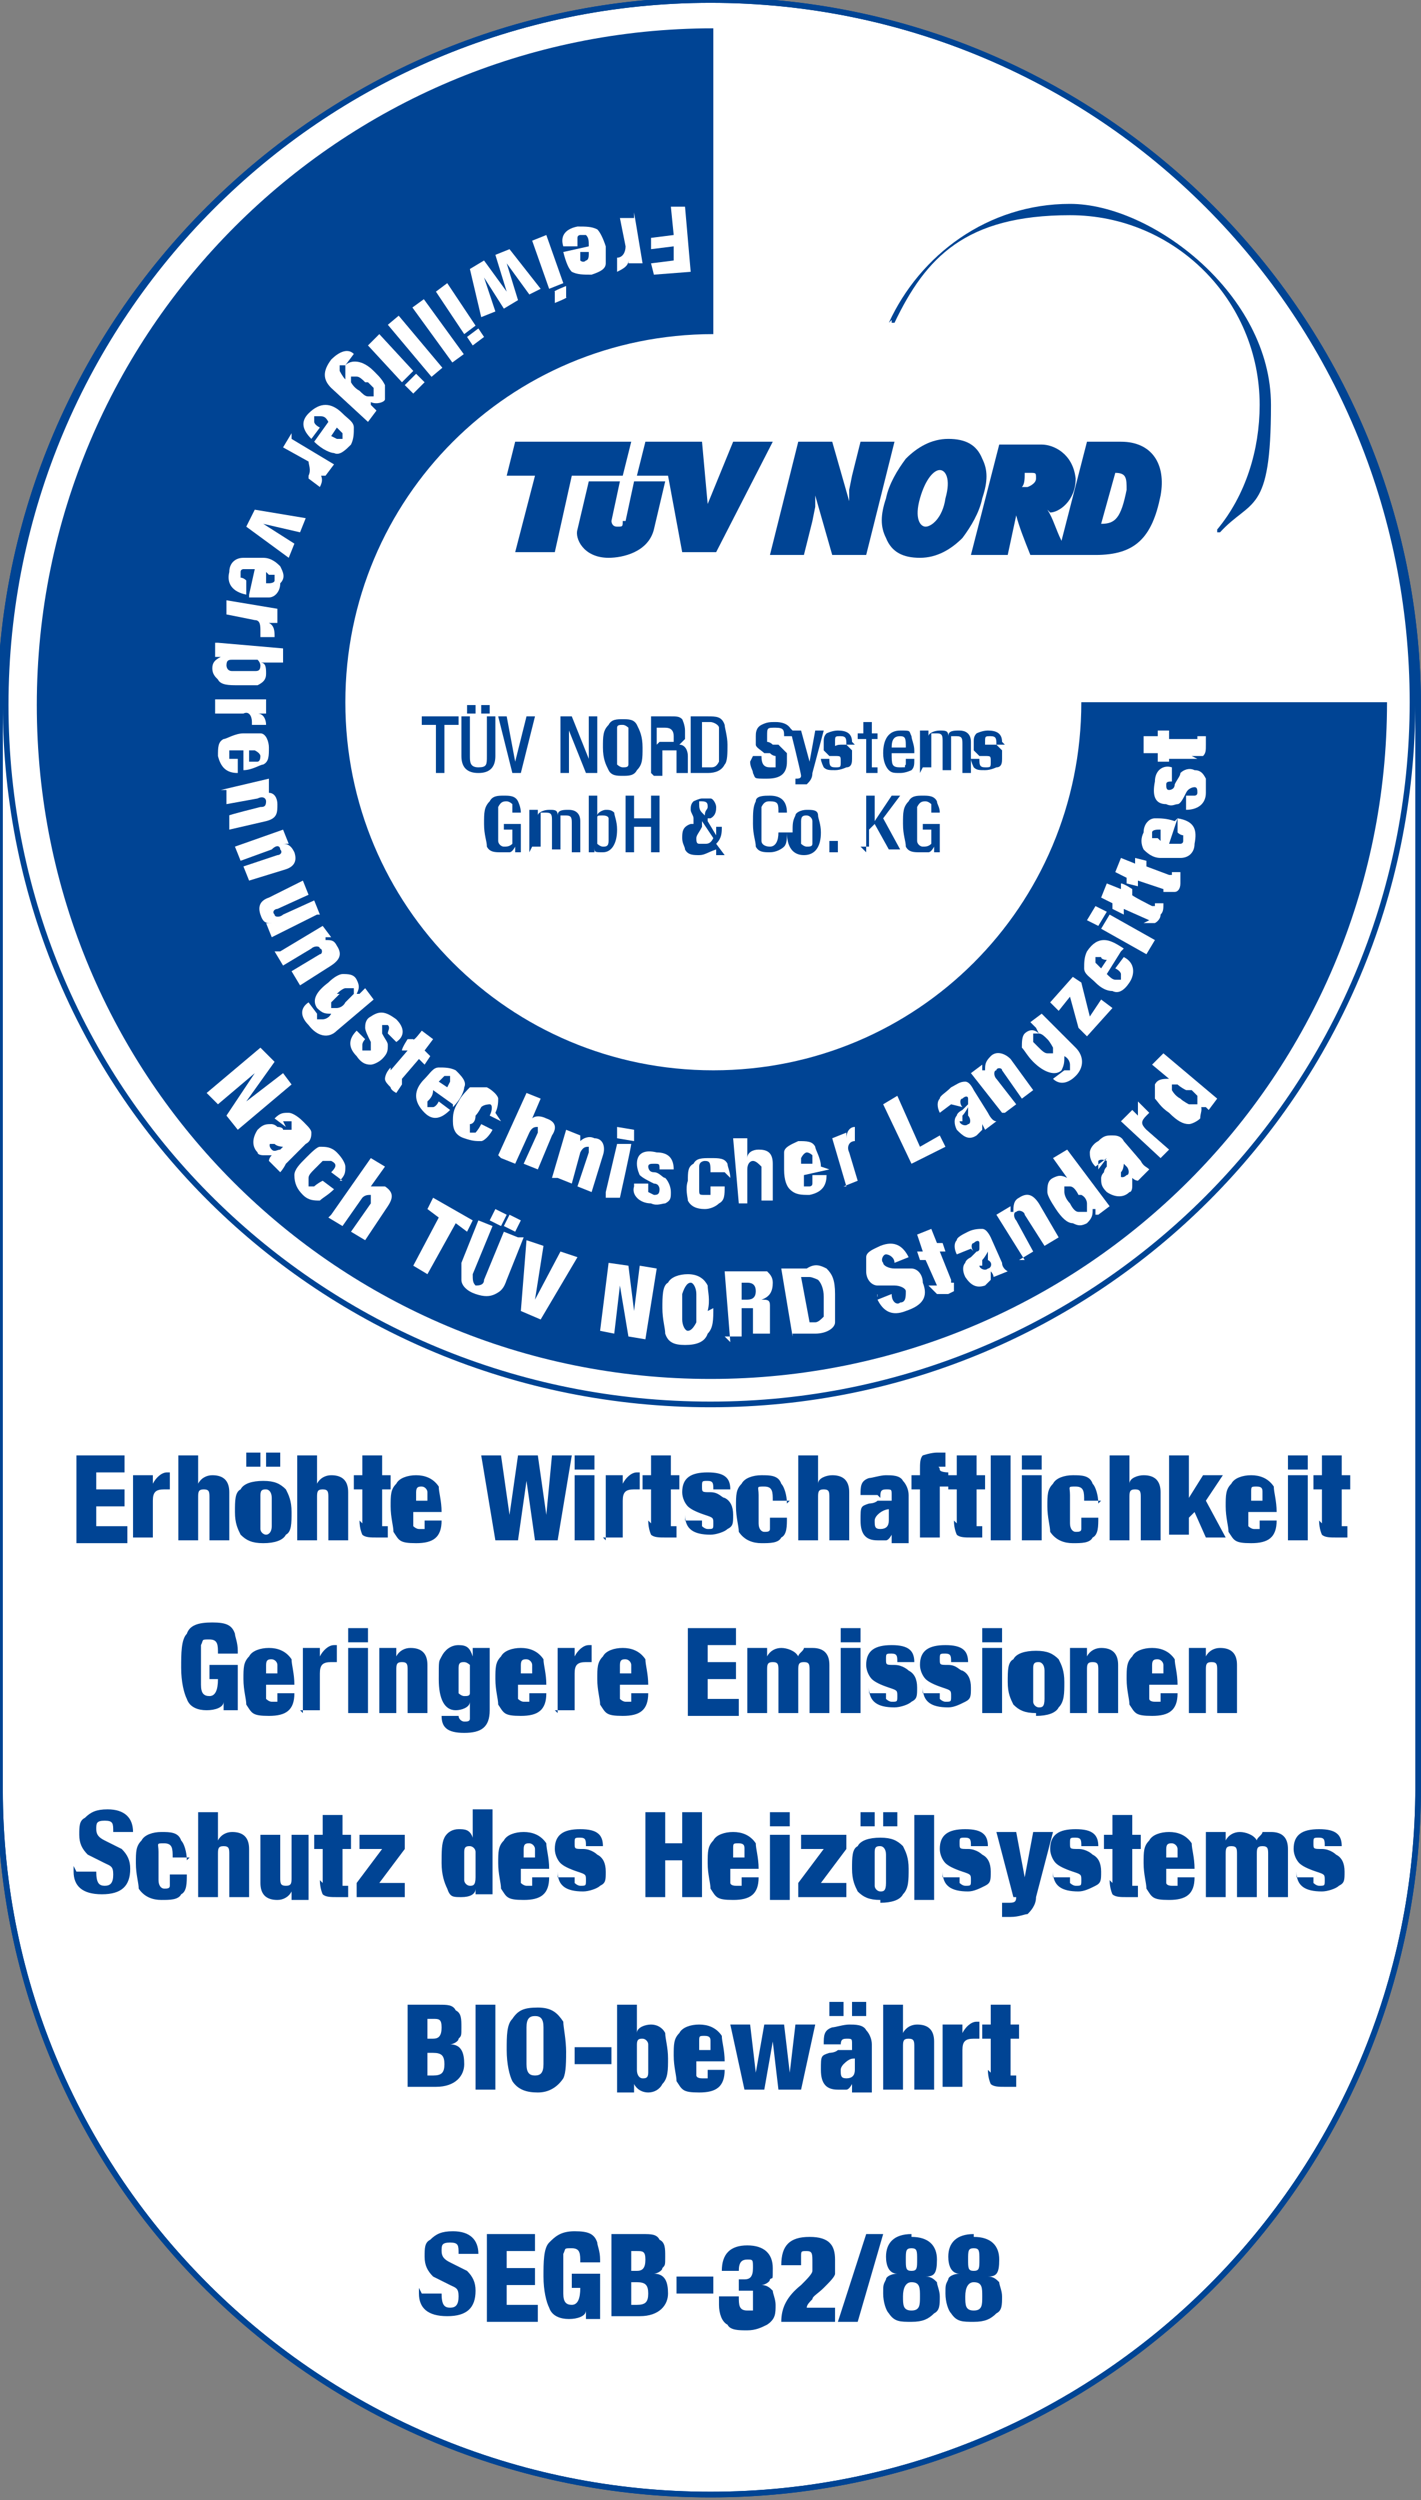 <?xml version="1.0" encoding="UTF-8"?>
<svg id="Ebene_1" data-name="Ebene 1" xmlns="http://www.w3.org/2000/svg" version="1.1" viewBox="0 0 50.2 88.3">
  <rect x="0" y="0" width="50.2" height="88.3" fill="#808080" stroke="none"/>
  <defs>
    <style>
      .cls-1 {
        fill: none;
        stroke: #004494;
        stroke-miterlimit: 3.9;
        stroke-width: .2px;
      }

      .cls-2, .cls-3, .cls-4 {
        stroke-width: 0px;
      }

      .cls-2, .cls-4 {
        fill: #004494;
      }

      .cls-3 {
        fill: #fff;
      }

      .cls-4 {
        fill-rule: evenodd;
      }
    </style>
  </defs>
  <path class="cls-3" d="M25.1,0c13.8,0,25,11.2,25,25v38.1c0,13.8-11.2,25-25,25S0,77,0,63.2V25.1C0,11.3,11.3,0,25.1,0"/>
  <path class="cls-1" d="M25.1,0c13.8,0,25,11.2,25,25v38.1c0,13.8-11.2,25-25,25S0,77,0,63.2V25.1C0,11.3,11.3,0,25.1,0Z"/>
  <g>
    <path class="cls-4" d="M31.3,17.6c.1-.5.4-1,.7-1.4.4-.4.9-.7,1.5-.7s1,.2,1.2.7c.2.4.2.8,0,1.4-.1.5-.4,1-.7,1.4-.4.4-.9.7-1.5.7s-1-.2-1.2-.7c-.2-.4-.2-.8,0-1.4M32.5,17.6c-.2.7,0,1,.2,1s.6-.3.7-1c.2-.7,0-1-.2-1s-.5.3-.7,1"/>
    <path class="cls-2" d="M29.4,15.6l.6,2.1c0,0,0-.2,0-.4,0,0,.1-.5.1-.5l.3-1.2h1.2l-1,4h-1.2l-.6-2.1c0,0,0,.2,0,.4,0,0-.1.5-.1.5l-.3,1.2h-1.2l1-4h1.2Z"/>
    <path class="cls-2" d="M22.1,18.4l.3-1.4h1.1l-.4,1.7c-.2.8-1.1,1-1.6,1-.9,0-1.2-.7-1.1-1l.4-1.7h1.1s-.3,1.4-.3,1.4c0,0,0,.2.2.2s.2,0,.2-.2"/>
    <polygon class="cls-2" points="18.2 15.6 22.3 15.6 22 16.8 20.2 16.8 19.6 19.5 18.2 19.5 18.9 16.8 17.9 16.8 18.2 15.6"/>
    <polygon class="cls-2" points="22.8 15.6 24.8 15.6 25 17.8 25.9 15.6 27.3 15.6 25.3 19.5 24.1 19.5 23.6 16.8 22.5 16.8 22.8 15.6"/>
    <path class="cls-2" d="M39.4,16.7l-.5,1.8c.5,0,.7-.2.9-1.2,0-.4,0-.6-.4-.6M37,18c.2.3.3.7.5,1.1l.9-3.5h1.2c1.1,0,1.6.8,1.4,1.9-.3,1.5-.9,2.1-2.3,2.1h-2.3c-.2-.5-.4-1-.5-1.4l-.3,1.4h-1.3l1-3.9h1.5c.4,0,1.1.3,1.2,1.2,0,.8-.6,1.2-.9,1.2M36.2,16.7c0,.2,0,.4-.1.5h.2c0,0,.3-.1.3-.3s0-.2-.2-.2h-.2Z"/>
    <path class="cls-2" d="M31.4,11.4c1.1-2.4,3.5-4.2,6.4-4.2s7.1,3.2,7.1,7.1-.7,3.3-1.8,4.5c0,0-.1,0-.1,0,0,0,0,0,0-.1h0c1-1.2,1.5-2.8,1.5-4.4,0-3.7-3-6.7-6.7-6.7s-5.1,1.5-6.2,3.8c0,0,0,0-.1,0,0,0,0,0,0-.1"/>
    <path class="cls-2" d="M1.3,24.9C1.3,11.7,12,1,25.2,1v10.8c-7.2,0-13,5.8-13,13s5.8,13,13,13,13-5.8,13-13h10.8c0,13.2-10.7,23.9-23.9,23.9S1.3,38.1,1.3,24.9"/>
    <polygon class="cls-3" points="24.2 7.3 24.4 9.6 23.1 9.7 23 9.3 23.8 9.2 23.8 8.7 23 8.8 23 8.4 23.8 8.3 23.7 7.3 24.2 7.3"/>
    <path class="cls-3" d="M22.4,7.5l.3,1.8h-.5c0,0,0-.1,0-.1h0c0,.2-.2.3-.4.4,0,0,0,0,0,0v-.5s0,0,0,0c.2,0,.3-.2.3-.4l-.2-1h.5Z"/>
    <path class="cls-3" d="M19.9,8.9l.9-.2h0c0-.2,0-.3-.1-.4,0,0-.1,0-.2,0,0,0-.1,0-.1.1,0,0,0,.1,0,.3h-.5c-.1-.3,0-.6.5-.7.3,0,.5,0,.7.1.1.1.2.3.3.6,0,.3,0,.5,0,.6,0,.2-.2.3-.5.4-.3,0-.5,0-.7-.1-.1-.1-.2-.3-.3-.7M20.9,8.9h-.4c0,.2,0,.3,0,.3,0,0,.1.1.2,0,0,0,.1,0,.1-.2,0,0,0-.1,0-.2"/>
    <path class="cls-3" d="M19.3,8.3l.6,1.7-.5.2-.6-1.7.5-.2ZM20,10.1v.4c.1,0-.4.2-.4.2v-.4c-.1,0,.4-.2.4-.2Z"/>
    <polygon class="cls-3" points="18 8.8 19.1 10.2 18.7 10.4 17.9 9.3 17.9 9.3 18.3 10.6 17.8 10.9 17.1 9.8 17.1 9.8 17.5 11 17 11.2 16.6 9.5 17.1 9.2 17.9 10.3 17.9 10.3 17.5 9 18 8.8"/>
    <path class="cls-3" d="M15.8,10l1,1.5-.4.3-1-1.5.4-.3ZM16.9,11.6l.2.3-.4.3-.2-.3.4-.3Z"/>
    <rect class="cls-3" x="15.2" y="10.5" width=".5" height="2.4" transform="translate(-3.9 11.3) rotate(-36)"/>
    <rect class="cls-3" x="14.4" y="11" width=".5" height="2.4" transform="translate(-4.4 12.3) rotate(-40)"/>
    <path class="cls-3" d="M13.4,11.8l1.2,1.3-.4.4-1.2-1.3.4-.4ZM14.7,13.2l.3.3-.4.4-.3-.3.4-.4Z"/>
    <path class="cls-3" d="M13.1,14.3l.2.2-.3.4-1.3-1.2c-.3-.3-.3-.6,0-1,.3-.3.6-.4.8-.2l-.3.4c0,0-.2,0-.2,0,0,0,0,.1,0,.2,0,0,.1.2.2.3h0c0,0,0,0,0,0,0-.2,0-.3,0-.5.2-.2.6-.2,1,.2.2.2.3.3.4.5,0,.2,0,.4,0,.5s-.3.2-.5.1h0ZM12.9,13.5c-.1-.1-.2-.2-.3-.2,0,0-.1,0-.2,0,0,0,0,.1,0,.2,0,0,.1.2.3.3.1.1.2.2.3.2,0,0,.1,0,.2,0,0,0,0-.2,0-.3,0,0-.1-.1-.2-.2"/>
    <path class="cls-3" d="M11.1,15.6l.5-.7h0c-.1-.2-.2-.2-.3-.2,0,0-.1,0-.2,0,0,0,0,.1,0,.2,0,0,0,.1.2.2l-.3.4c-.3-.3-.4-.6-.1-.9.2-.2.4-.3.6-.3.2,0,.4.1.6.3.2.2.4.3.4.5,0,.2,0,.4-.1.6-.2.2-.4.4-.6.3-.1,0-.4-.1-.7-.4M11.9,15.1l-.2.3c0,0,.2.1.2.1,0,0,.2,0,.2,0,0,0,0-.2,0-.2,0,0,0,0-.2-.2"/>
    <path class="cls-3" d="M10.3,15.5l1.5.9-.3.4h-.2c0-.1,0-.1,0-.1.1.2.1.3,0,.5,0,0,0,0,0,0l-.4-.3s0,0,0-.1c.1-.2,0-.4,0-.5l-.9-.5.3-.5Z"/>
    <polygon class="cls-3" points="9 18 10.8 18.3 10.6 18.8 9.3 18.5 9.3 18.5 10.4 19.2 10.2 19.7 8.7 18.6 9 18"/>
    <path class="cls-3" d="M8.8,21l.2-.9h-.1c-.1,0-.2,0-.3,0,0,0-.1,0-.1.1,0,0,0,.1,0,.2,0,0,.1,0,.2.1v.5c-.5-.1-.7-.4-.6-.8,0-.3.2-.5.5-.5.2,0,.4,0,.7,0,.3,0,.5.2.6.3.1.2.2.4,0,.6,0,.3-.2.5-.4.5-.1,0-.4,0-.7,0M9.4,20.2v.4s0,0,.1,0c0,0,.2,0,.2-.1,0,0,0-.2,0-.2,0,0-.1,0-.2,0"/>
    <path class="cls-3" d="M8,21.2l1.8.3v.5c0,0-.3,0-.3,0h0c.2.1.2.3.2.5,0,0,0,0,0,0h-.5c0-.1,0-.2,0-.2,0-.2,0-.4-.2-.4l-1-.2v-.5Z"/>
    <path class="cls-3" d="M7.7,22.7l2.3.2v.5s-.8,0-.8,0c.2,0,.2.2.2.4,0,.2-.1.3-.3.4-.1,0-.4,0-.7,0-.3,0-.6,0-.7-.2-.1-.1-.2-.2-.2-.4,0-.2.1-.3.3-.4h0s-.2,0-.2,0v-.5ZM8.5,23.3c-.2,0-.3,0-.3,0-.1,0-.2,0-.2.2,0,0,0,.2.2.2,0,0,.2,0,.4,0,.2,0,.3,0,.4,0,.1,0,.2,0,.2-.2,0,0,0-.1-.1-.2,0,0-.2,0-.4,0"/>
    <path class="cls-3" d="M7.6,24.7h1.8s0,.5,0,.5h-.3s0,0,0,0c.2,0,.3.2.3.4,0,0,0,0,0,0h-.5s0,0,0-.1c0-.2-.1-.4-.3-.3h-1s0-.5,0-.5Z"/>
    <path class="cls-3" d="M8.6,27.4v-.9c-.1,0-.2,0-.2,0-.1,0-.2,0-.3,0,0,0,0,0,0,.2,0,0,0,.1,0,.1,0,0,.1,0,.3,0v.5c-.4,0-.6-.2-.7-.6,0-.3,0-.5.2-.6.1,0,.4-.2.7-.2.3,0,.5,0,.6,0,.2,0,.3.3.3.5,0,.3,0,.5-.2.6-.1,0-.4.2-.7.2M8.8,26.5v.4c.2,0,.2,0,.3,0,0,0,.1,0,.1-.2,0,0,0-.1-.2-.2,0,0-.1,0-.3,0"/>
    <path class="cls-3" d="M7.8,27.9l1.7-.4v.5c.1,0,0,0,0,0h0c.2,0,.3.2.3.4,0,.3,0,.5-.4.6l-1.3.3v-.5c-.1,0,1.1-.3,1.1-.3.1,0,.2,0,.2-.2,0-.1-.1-.2-.3-.1l-1.1.2v-.5Z"/>
    <path class="cls-3" d="M8.3,29.9l1.7-.6.2.5h-.2c0,0,0,0,0,0,.2,0,.3.1.4.3.1.3,0,.5-.3.6l-1.3.4-.2-.5,1.2-.4c.1,0,.2-.1.1-.2,0-.1-.1-.2-.3,0l-1.1.4-.2-.5Z"/>
    <path class="cls-3" d="M11.2,32.3l-1.6.8-.2-.5h.2c0,0,0,0,0,0-.2,0-.3,0-.4-.3-.1-.3,0-.5.3-.6l1.2-.6.2.5-1.1.5c-.1,0-.2.1-.1.2,0,.1.2.1.3,0l1.1-.5.2.5Z"/>
    <path class="cls-3" d="M9.9,33.6l1.5-.9.3.4h-.2c0,.1,0,.1,0,.1.2,0,.3,0,.4.2.2.3.1.5-.2.7l-1.1.7-.3-.5,1-.6c.1,0,.1-.2,0-.2,0-.1-.2-.1-.3,0l-1,.6-.3-.5Z"/>
    <path class="cls-3" d="M12.7,35.1l.2-.2.3.4-1.3,1.1c-.3.3-.7.2-1-.2-.3-.3-.3-.6,0-.8l.3.4c0,0,0,.2,0,.2,0,0,.1,0,.2,0,0,0,.2,0,.3-.2h0c0,0,0,0,0,0-.2,0-.3,0-.5-.2-.2-.3,0-.6.4-.9.2-.2.4-.3.5-.3.2,0,.4,0,.5.2.1.2.1.3,0,.5h0ZM12,35.1c-.1.1-.2.2-.3.3,0,0,0,.1,0,.2,0,0,.1,0,.2,0,0,0,.2,0,.3-.2.1-.1.2-.2.3-.3,0,0,0-.1,0-.2,0,0-.1,0-.3,0,0,0-.1,0-.3.2"/>
    <path class="cls-3" d="M12.6,36.4l.3.3c0,0-.1.1-.1.2,0,0,0,.1,0,.2,0,0,.2,0,.3,0,0,0,0-.2,0-.3-.1-.2-.2-.4-.2-.5,0-.1,0-.3.2-.4.3-.2.5-.2.9.1.3.3.3.6,0,.8h0s-.3-.3-.3-.3h0c0-.1.1-.2,0-.3,0,0-.2,0-.2,0,0,0,0,.2,0,.3.1.2.2.3.2.4,0,.2,0,.3-.2.5-.1.1-.3.2-.4.2s-.3,0-.5-.3c-.3-.3-.3-.6,0-.9h0Z"/>
    <path class="cls-3" d="M13.8,37.8l.6-.7h-.2c0-.1.2-.4.2-.4h.2c0,.1.3-.3.3-.3l.4.3-.3.4.2.2-.2.3-.2-.2-.6.7s0,0,0,.1c0,0,0,0,0,.1,0,0,0,0,0,0l-.2.3c0,0-.2-.1-.2-.2-.1-.1-.2-.2-.2-.3,0,0,0-.2.2-.4"/>
    <path class="cls-3" d="M16,39l-.7-.5h0c0,.2-.1.3-.2.4,0,0,0,.1,0,.2,0,0,.1,0,.2,0,0,0,.1,0,.2-.2l.4.3c-.3.3-.6.4-.9.1-.2-.2-.3-.4-.3-.6,0-.2.1-.4.3-.6.2-.2.3-.4.5-.4.2,0,.4,0,.6.1.2.2.4.4.3.6,0,.1-.1.4-.4.7M15.5,38.2l.3.2c0,0,.1-.2.1-.2,0,0,0-.2,0-.2,0,0-.2,0-.2,0,0,0,0,0-.2.2"/>
    <path class="cls-3" d="M17.7,39.6l-.4-.2c.1-.2.1-.4,0-.4,0,0-.2,0-.3.1,0,0-.1.2-.2.3,0,.2-.1.3-.2.3,0,.1,0,.2,0,.3,0,0,.1,0,.2,0,0,0,.1-.1.2-.3l.4.2c-.1.2-.3.4-.4.4-.2,0-.3,0-.6-.1-.3-.1-.4-.3-.4-.6,0-.2,0-.4.2-.7.1-.2.3-.4.4-.5.2,0,.4,0,.6,0,.2.1.4.3.4.4,0,.1,0,.3-.1.5"/>
    <path class="cls-3" d="M17.6,40.8l1-2.2.5.2-.3.7c.1-.1.3-.1.5,0,.3.1.4.3.2.6l-.5,1.2-.5-.2.5-1.1c0-.1,0-.2,0-.2-.1,0-.2,0-.3.2l-.5,1.1-.5-.2Z"/>
    <path class="cls-3" d="M19.5,41.6l.5-1.7.5.2v.2c0,0,0,0,0,0,.1-.1.3-.2.5-.1.3,0,.4.3.3.6l-.4,1.3-.5-.2.4-1.2c0-.1,0-.2,0-.2-.1,0-.2,0-.3.2l-.3,1.1-.5-.2Z"/>
    <path class="cls-3" d="M21.4,42.1l.4-1.7h.5c0,.1-.4,1.9-.4,1.9h-.5ZM21.8,40.2v-.4c0,0,.6.1.6.1v.4c0,0-.6-.1-.6-.1Z"/>
    <path class="cls-3" d="M22.4,41.8h.5c0,.2,0,.2,0,.3,0,0,0,0,.2.1.1,0,.2,0,.2-.2,0,0,0-.2-.2-.2-.2-.1-.4-.2-.5-.3,0,0-.1-.2-.1-.4,0-.4.3-.5.7-.4.4,0,.6.2.6.6h0c0,0-.5,0-.5,0h0c0-.2,0-.2-.2-.2-.1,0-.2,0-.2.1,0,0,0,.2.2.2.2,0,.3.2.4.2.1.1.2.3.2.5,0,.2,0,.3-.2.4-.1,0-.3.1-.5,0-.4,0-.7-.3-.6-.6h0Z"/>
    <path class="cls-3" d="M25.6,41.4h-.5c0-.3,0-.4-.2-.4,0,0-.2,0-.2.2,0,0,0,.2,0,.4,0,.2,0,.3,0,.4,0,.2,0,.2.2.2,0,0,.1,0,.2,0,0,0,0-.2,0-.3h.5c0,.3,0,.5-.2.6-.1.1-.3.2-.5.2-.3,0-.5-.1-.6-.3,0-.1-.1-.4,0-.7,0-.3,0-.5.2-.6.1-.2.3-.2.6-.2.3,0,.5,0,.6.2,0,.1.1.3.1.5"/>
    <path class="cls-3" d="M26.1,42.5l-.2-2.3h.5s0,.7,0,.7c0-.2.2-.3.4-.3.3,0,.5.1.5.5v1.3c.1,0-.4,0-.4,0v-1.2c-.1-.1-.2-.2-.3-.2-.1,0-.2.1-.2.3v1.2c.1,0-.4,0-.4,0Z"/>
    <path class="cls-3" d="M29.3,41.3l-.9.2h0c0,.2,0,.3,0,.4,0,0,0,0,.2,0,0,0,.1,0,.1-.1,0,0,0-.1,0-.3h.5c0,.3-.1.6-.6.7-.3,0-.5,0-.7-.2-.1-.1-.2-.3-.2-.7,0-.3,0-.5,0-.6,0-.2.3-.3.5-.4.3,0,.5,0,.6.2,0,.1.2.4.2.7M28.3,41.1h.4c0-.2,0-.3,0-.3,0,0-.1-.1-.2-.1,0,0-.1,0-.2.2,0,0,0,.1,0,.2"/>
    <path class="cls-3" d="M29.9,41.9l-.5-1.7.5-.2v.2c0,0,0,0,0,0,0-.2.1-.4.3-.4,0,0,0,0,0,0v.5c0,0,0,0,0,0-.2,0-.3.2-.2.4l.3,1-.5.2Z"/>
    <polygon class="cls-3" points="32.2 41.1 31.2 39 31.7 38.7 32.5 40.5 33.2 40.1 33.4 40.5 32.2 41.1"/>
    <path class="cls-3" d="M33.6,39l-.4.3c-.1-.2-.1-.4,0-.5,0-.1.2-.2.4-.4.2-.1.3-.2.5-.2.1,0,.2.1.3.3l.5.8c.1.2.2.3.3.3l-.4.3s0,0-.1-.2h0c0,0,0,.2,0,.2,0,0-.1.1-.2.2-.3.2-.5,0-.7-.2-.1-.2-.1-.4,0-.5,0,0,0-.1.2-.2,0,0,.1-.1.2-.2,0,0,0-.1,0-.1,0,0,0,0,0-.1,0-.1-.1-.1-.2,0-.1,0-.1.2,0,.3M33.9,39.6c0,.1.2.2.3.1.1,0,.1-.2,0-.3,0,0,0,0,0-.2,0,0,0,0,0-.1,0,0-.1.2-.2.3,0,0,0,.1,0,.2"/>
    <path class="cls-3" d="M35.4,39.3l-1.1-1.4.4-.3v.2c.1,0,.1,0,.1,0,0-.2,0-.3.2-.5.2-.2.5-.1.7.1l.8,1.1-.4.3-.7-1c0-.1-.2-.1-.2,0-.1,0-.1.2,0,.3l.7.9-.4.3Z"/>
    <path class="cls-3" d="M36.6,36.3l-.2-.2.4-.3,1.2,1.2c.3.3.3.7,0,1-.3.3-.6.3-.8.1l.4-.3c0,0,.2,0,.2,0,0,0,0-.1,0-.2,0,0,0-.2-.2-.3h0c0,0,0,0,0,0,0,.2,0,.3-.1.5-.2.2-.6.1-1-.3-.2-.2-.3-.4-.4-.5,0-.2,0-.4.1-.5.1-.1.3-.2.5,0h0ZM36.7,37c.1.1.2.2.3.2,0,0,.1,0,.2,0,0,0,0-.1,0-.2,0,0-.1-.2-.2-.3-.1-.1-.2-.2-.3-.2,0,0-.1,0-.2,0,0,0,0,.2,0,.3,0,0,.1.1.2.2"/>
    <polygon class="cls-3" points="38.4 36.6 38.1 36.3 37.8 35.2 37.4 35.7 37.1 35.4 37.9 34.5 38.2 34.7 38.5 35.9 38.9 35.3 39.3 35.6 38.4 36.6"/>
    <path class="cls-3" d="M39.6,33.6l-.5.8h0c.1.1.2.2.3.2,0,0,.1,0,.2,0,0,0,0-.1,0-.2,0,0,0-.1-.2-.2l.3-.4c.4.2.4.6.2.9-.2.3-.4.4-.6.3-.2,0-.4-.1-.6-.3-.2-.2-.4-.3-.4-.5,0-.2,0-.4.1-.6.2-.3.4-.4.6-.4.2,0,.4.1.7.3M38.9,34.2l.2-.3c0,0-.2,0-.2-.1,0,0-.2,0-.2,0,0,0,0,.2,0,.2,0,0,0,0,.2.2"/>
    <path class="cls-3" d="M40.5,33.7l-1.6-.9.3-.5,1.6.9-.3.5ZM38.8,32.7l-.4-.2.3-.5.4.2-.3.5Z"/>
    <path class="cls-3" d="M40.6,32.5l-.9-.4v.2c0,0-.4-.2-.4-.2v-.2c0,0-.4-.2-.4-.2l.2-.5.5.2v-.2c.1,0,.4.2.4.2v.2c-.1,0,.7.4.7.4,0,0,.1,0,.1,0,0,0,0,0,0-.1,0,0,0,0,0,0h.3c0,.2,0,.3-.1.4,0,.2-.2.3-.2.3,0,0-.2,0-.4,0"/>
    <path class="cls-3" d="M41.1,31.4l-.9-.3v.2c0,0-.4-.1-.4-.1v-.2c0,0-.4-.2-.4-.2l.2-.5.5.2v-.2c0,0,.4.1.4.1v.2c0,0,.8.3.8.3,0,0,.1,0,.1,0,0,0,0,0,0-.1,0,0,0,0,0,0h.3c0,.2,0,.3,0,.4,0,.2-.1.3-.2.3,0,0-.2,0-.4,0"/>
    <path class="cls-3" d="M41.6,28.9l-.3.9h.1c.1,0,.2,0,.3,0,0,0,.1,0,.1-.1,0,0,0-.1,0-.2,0,0-.1,0-.2-.1v-.5c.6.1.7.4.6.9,0,.3-.2.5-.5.5-.2,0-.4,0-.7,0-.3,0-.5-.2-.6-.3-.1-.2-.1-.4,0-.6,0-.3.2-.5.4-.5.2,0,.4,0,.7.1M41,29.7v-.4s0,0-.1,0c0,0-.2,0-.2.1,0,0,0,.2,0,.2,0,0,.1,0,.2,0"/>
    <path class="cls-3" d="M41.9,28.6v-.5c.2,0,.3,0,.3,0,0,0,.1,0,.1-.1,0-.1,0-.2-.1-.2,0,0-.2,0-.3.2-.1.2-.2.4-.3.4-.1,0-.2.1-.4,0-.4,0-.5-.3-.4-.8,0-.4.3-.6.6-.5h0s0,.5,0,.5h0c-.1,0-.2,0-.2.1,0,.1,0,.2.1.2,0,0,.2,0,.2-.2.1-.2.2-.3.2-.4.1-.1.3-.2.5-.1.2,0,.3.1.4.3,0,.1,0,.3,0,.5,0,.4-.3.6-.7.6h0Z"/>
    <path class="cls-3" d="M42.3,26.8h-1c0,0,0,.1,0,.1h-.4s0-.3,0-.3h-.5s0-.6,0-.6h.5s0-.2,0-.2h.4s0,.3,0,.3h.9c0,0,.1,0,.1,0,0,0,0,0,0-.1,0,0,0,0,0,0h.3c0,.1,0,.2,0,.3,0,.2,0,.3-.1.4,0,0-.2,0-.4,0"/>
    <path class="cls-2" d="M2.7,54.4v-3h1.7v.6h-1v.6h1v.6h-1v.7h1.1v.6h-1.8ZM4.7,54.4v-2.3h.7v.3h0c.1-.2.3-.4.5-.4s0,0,.1,0v.6c0,0-.1,0-.2,0-.3,0-.4.1-.4.4v1.3h-.7ZM6.3,54.4v-3h.7v1c.1-.2.3-.3.5-.3.4,0,.6.2.6.6v1.7h-.7v-1.5c0-.2,0-.3-.2-.3s-.2.1-.2.3v1.5h-.7ZM9.6,53.3c0-.2,0-.4,0-.4,0-.2-.1-.3-.2-.3s-.2,0-.2.2c0,.1,0,.3,0,.6s0,.5,0,.6c0,.1.1.2.2.2s.2-.1.2-.3c0,0,0-.2,0-.4M9.3,54.5c-.4,0-.6-.1-.8-.3-.1-.2-.2-.4-.2-.8s0-.7.2-.8c.1-.2.4-.3.8-.3s.6.1.8.3c.1.2.2.4.2.8s0,.7-.2.8c-.1.2-.4.3-.8.3M8.7,51.3h.5v.5h-.5v-.5ZM9.4,51.3h.5v.5h-.5v-.5ZM10.5,54.4v-3h.7v1c.1-.2.3-.3.5-.3.4,0,.6.2.6.6v1.7h-.7v-1.5c0-.2,0-.3-.2-.3s-.2.1-.2.3v1.5h-.7ZM12.8,53.8v-1.2h-.3v-.5h.3v-.7h.7v.7h.3v.5h-.3v1.1c0,0,0,.1,0,.2,0,0,0,0,.2,0h0v.4c-.1,0-.3,0-.4,0-.2,0-.4,0-.5-.1,0,0-.1-.2-.1-.5M15.7,53.4h-1.1c0,.3,0,.4,0,.5,0,0,.1.1.2.1s.1,0,.2,0c0,0,0-.2,0-.3h.6c0,.6-.3.8-.9.8s-.6-.1-.8-.4c0-.2-.1-.5-.1-.9s0-.6.2-.8c.1-.2.4-.3.7-.3s.6.1.8.4c0,.2.1.5.1.9M14.6,53h.5c0-.1,0-.2,0-.3,0-.1-.1-.2-.2-.2s-.2,0-.2.2c0,0,0,.2,0,.3M17.5,54.4l-.5-3h.7l.3,2.1h0l.3-2.1h.7l.3,2.1h0l.2-2.1h.7l-.5,3h-.8l-.3-2.1h0l-.3,2.1h-.8ZM20.3,52.1h.7v2.3h-.7v-2.3ZM20.3,51.4h.7v.5h-.7v-.5ZM21.4,54.4v-2.3h.6v.3h0c.1-.2.3-.4.5-.4s0,0,.1,0v.6c0,0-.1,0-.2,0-.3,0-.4.1-.4.4v1.3h-.7ZM23,53.8v-1.2h-.3v-.5h.3v-.7h.7v.7h.3v.5h-.3v1.1c0,0,0,.1,0,.2,0,0,0,0,.2,0h0v.4c-.1,0-.3,0-.4,0-.2,0-.4,0-.5-.1,0,0-.1-.2-.1-.5M24.2,53.7h.6c0,.1,0,.2,0,.2,0,0,.1.1.2.1.2,0,.2,0,.2-.2s0-.2-.3-.3c-.3-.1-.5-.2-.6-.3-.1-.1-.2-.3-.2-.5,0-.5.3-.7.9-.7s.8.2.8.6h0c0,0-.6,0-.6,0h0c0-.2,0-.3-.2-.3s-.2,0-.2.2,0,.2.3.2c.3,0,.4.2.5.2.2.1.3.3.3.6s0,.4-.2.5c-.1.1-.4.2-.6.2-.6,0-.9-.2-.9-.7h0ZM27.9,53h-.6c0-.3,0-.5-.3-.5s-.2,0-.2.3c0,0,0,.2,0,.5s0,.4,0,.5c0,.2.1.3.2.3s.2,0,.2-.1c0,0,0-.2,0-.4h.6c0,.3,0,.6-.2.7-.1.2-.4.2-.7.2s-.6-.1-.8-.4c0-.2-.1-.5-.1-.9s0-.6.2-.8c.1-.2.4-.3.7-.3s.6,0,.7.3c.1.1.2.4.2.7M28.2,54.4v-3h.7v1c0-.2.3-.3.5-.3.4,0,.6.2.6.6v1.7h-.7v-1.5c0-.2,0-.3-.2-.3s-.2.1-.2.3v1.5h-.7ZM31,52.8h-.6c0-.3,0-.5.3-.6.1,0,.4-.1.6-.1s.5,0,.6.2c.1.1.2.3.2.5v1.2c0,.3,0,.4,0,.5h-.6c0,0,0-.2,0-.3h0c0,0-.1.2-.2.2,0,0-.2,0-.3,0-.4,0-.6-.2-.6-.7s0-.5.3-.6c0,0,.2,0,.3-.1.1,0,.2,0,.3,0,.1,0,.2,0,.2,0,0,0,0,0,0-.2,0-.2,0-.2-.2-.2s-.2.1-.2.3M30.9,53.7c0,.2,0,.3.2.3s.3-.1.3-.3,0-.1,0-.2v-.2c0,0-.2,0-.4.2,0,0-.1.1-.1.2M32.5,54.4v-1.8h-.3v-.5h.3v-.2c0-.2,0-.4.1-.5,0,0,.3-.1.5-.1s.2,0,.3,0v.5h0c0,0-.1,0-.2,0s0,0,0,.1h0c0,.1.3.1.3.1v.5h-.3v1.8h-.7ZM33.8,53.8v-1.2h-.3v-.5h.3v-.7h.7v.7h.3v.5h-.3v1.1c0,0,0,.1,0,.2,0,0,0,0,.2,0h0v.4c-.1,0-.3,0-.4,0-.2,0-.4,0-.5-.1,0,0-.1-.2-.1-.5M35,51.4h.7v3h-.7v-3ZM36.1,52.1h.7v2.3h-.7v-2.3ZM36.1,51.4h.7v.5h-.7v-.5ZM38.9,53h-.6c0-.3,0-.5-.3-.5s-.2,0-.2.3c0,0,0,.2,0,.5s0,.4,0,.5c0,.2.1.3.2.3s.2,0,.2-.1c0,0,0-.2,0-.4h.6c0,.3,0,.6-.2.7-.1.2-.4.2-.7.2s-.6-.1-.8-.4c0-.2-.1-.5-.1-.9s0-.6.2-.8c.1-.2.4-.3.7-.3s.6,0,.7.3c.1.1.2.4.2.7M39.2,54.4v-3h.7v1c0-.2.3-.3.5-.3.4,0,.6.2.6.6v1.7h-.7v-1.5c0-.2,0-.3-.2-.3s-.2.1-.2.3v1.5h-.7ZM41.3,54.4v-3h.7v1.5l.5-.8h.7l-.6.9.7,1.3h-.7l-.4-.9-.2.2v.6h-.7ZM45.2,53.4h-1.1c0,.3,0,.4,0,.5,0,0,.1.1.2.1s.1,0,.2,0c0,0,0-.2,0-.3h.6c0,.6-.3.8-.9.8s-.6-.1-.8-.4c0-.2-.1-.5-.1-.9s0-.6.2-.8c.1-.2.4-.3.7-.3s.6.1.8.4c0,.2.1.5.1.9M44.1,53h.5c0-.1,0-.2,0-.3,0-.1,0-.2-.2-.2s-.2,0-.2.2c0,0,0,.2,0,.3M45.5,52.1h.7v2.3h-.7v-2.3ZM45.5,51.4h.7v.5h-.7v-.5ZM46.7,53.8v-1.2h-.3v-.5h.3v-.7h.7v.7h.3v.5h-.3v1.1c0,0,0,.1,0,.2,0,0,0,0,.2,0h0v.4c-.1,0-.3,0-.4,0-.2,0-.4,0-.5-.1,0,0-.1-.2-.1-.5"/>
    <path class="cls-2" d="M8.4,58.4h-.7c0-.3,0-.5-.3-.5s-.2,0-.3.2c0,.1,0,.4,0,.8s0,.6,0,.6c0,.3.1.4.3.4s.3-.2.3-.6h0c0,0-.3,0-.3,0v-.5h1v1.6h-.5v-.3h0c0,.2-.3.3-.6.3s-.6-.1-.7-.4c-.1-.2-.2-.6-.2-1.1s0-1,.2-1.2c.1-.3.4-.4.9-.4s.7.1.8.4c0,.1.1.3.1.6M10.5,59.5h-1.1c0,.3,0,.5,0,.5,0,0,.1.1.2.1s.1,0,.2,0c0,0,0-.2,0-.3h.6c0,.6-.3.8-.9.8s-.6-.1-.8-.4c0-.2-.1-.5-.1-.9s0-.6.2-.8c.1-.2.4-.3.7-.3s.6.1.8.4c0,.2.1.5.1.9M9.3,59.1h.5c0-.1,0-.2,0-.3,0-.1-.1-.2-.2-.2s-.2,0-.2.2c0,0,0,.2,0,.3M10.7,60.5v-2.3h.6v.3h0c.1-.2.3-.4.5-.4s0,0,.1,0v.6c0,0-.1,0-.2,0-.3,0-.4.1-.4.4v1.3h-.7ZM12.3,58.2h.7v2.3h-.7v-2.3ZM12.3,57.5h.7v.5h-.7v-.5ZM13.4,60.5v-2.3h.6v.3h0c.1-.2.3-.3.5-.3.4,0,.6.2.6.6v1.7h-.7v-1.5c0-.2,0-.3-.2-.3s-.2.1-.2.3v1.5h-.7ZM16.7,58.5v-.3h.6v2.2c0,.6-.3.8-.9.8s-.8-.2-.8-.6h.6c0,.1.1.2.2.2s.2,0,.2-.1c0,0,0-.2,0-.5h0c0-.1,0-.1,0-.1,0,.2-.3.3-.5.3-.4,0-.6-.4-.6-1.1s0-.6.1-.8c.1-.2.3-.4.6-.4s.4.1.5.4h0ZM16.2,59.3c0,.2,0,.4,0,.5,0,0,.1.1.2.1s.2,0,.2-.1c0,0,0-.3,0-.5s0-.4,0-.5c0,0-.1-.1-.2-.1s-.2,0-.2.2c0,0,0,.2,0,.4M19.4,59.5h-1.1c0,.3,0,.5,0,.5,0,0,.1.1.2.1s.1,0,.2,0c0,0,0-.2,0-.3h.6c0,.6-.3.8-.9.8s-.6-.1-.8-.4c0-.2-.1-.5-.1-.9s0-.6.2-.8c.1-.2.4-.3.7-.3s.6.1.8.4c0,.2.1.5.1.9M18.3,59.1h.5c0-.1,0-.2,0-.3,0-.1-.1-.2-.2-.2s-.2,0-.2.2c0,0,0,.2,0,.3M19.7,60.5v-2.3h.6v.3h0c.1-.2.3-.4.5-.4s0,0,.1,0v.6c0,0-.1,0-.2,0-.3,0-.4.1-.4.4v1.3h-.7ZM23,59.5h-1.1c0,.3,0,.5,0,.5,0,0,.1.1.2.1s.1,0,.2,0c0,0,0-.2,0-.3h.6c0,.6-.3.8-.9.8s-.6-.1-.8-.4c0-.2-.1-.5-.1-.9s0-.6.2-.8c.1-.2.4-.3.7-.3s.6.1.8.4c0,.2.1.5.1.9M21.8,59.1h.5c0-.1,0-.2,0-.3,0-.1-.1-.2-.2-.2s-.2,0-.2.2c0,0,0,.2,0,.3M24.3,60.5v-3h1.7v.6h-1v.6h1v.6h-1v.7h1.1v.6h-1.8ZM26.4,60.5v-2.3h.7v.3h0c.1-.2.3-.3.5-.3s.5.1.6.3c0-.1.2-.2.2-.3,0,0,.2,0,.3,0,.4,0,.6.2.6.6v1.7h-.7v-1.5c0-.2,0-.3-.2-.3s-.2.1-.2.3v1.5h-.7v-1.5c0-.2,0-.3-.2-.3s-.2.1-.2.3v1.5h-.7ZM29.7,58.2h.7v2.3h-.7v-2.3ZM29.7,57.5h.7v.5h-.7v-.5ZM30.7,59.8h.6c0,.1,0,.2,0,.2,0,0,.1.1.2.1.2,0,.2,0,.2-.2s0-.2-.3-.3c-.3-.1-.5-.2-.6-.3-.1-.1-.2-.3-.2-.5,0-.5.3-.7.9-.7s.8.2.8.6h0c0,0-.6,0-.6,0h0c0-.2,0-.3-.2-.3s-.2,0-.2.2,0,.2.3.2c.3,0,.5.2.5.2.2.1.3.3.3.6s0,.4-.2.5c-.1.1-.4.2-.6.2-.6,0-.9-.2-.9-.7h0ZM32.6,59.8h.6c0,.1,0,.2,0,.2,0,0,.1.1.2.1.2,0,.2,0,.2-.2s0-.2-.3-.3c-.3-.1-.5-.2-.6-.3-.1-.1-.2-.3-.2-.5,0-.5.3-.7.9-.7s.8.2.8.6h0c0,0-.6,0-.6,0h0c0-.2,0-.3-.2-.3s-.2,0-.2.2,0,.2.3.2c.3,0,.4.2.5.2.2.1.3.3.3.6s0,.4-.2.5c-.2.1-.4.2-.6.2-.6,0-.9-.2-.9-.7h0ZM34.7,58.2h.7v2.3h-.7v-2.3ZM34.7,57.5h.7v.5h-.7v-.5ZM36.9,59.4c0-.2,0-.4,0-.4,0-.2-.1-.3-.2-.3s-.2,0-.2.2c0,.1,0,.3,0,.6s0,.5,0,.6c0,.1.1.2.2.2s.2,0,.2-.3c0,0,0-.2,0-.4M36.6,60.5c-.4,0-.6-.1-.8-.3-.1-.2-.2-.4-.2-.8s0-.7.2-.8c.1-.2.4-.3.8-.3s.6.1.8.3c.1.2.2.4.2.8s0,.7-.2.9c-.1.2-.4.3-.8.3M37.8,60.5v-2.3h.6v.3h0c.1-.2.3-.3.5-.3.4,0,.6.2.6.6v1.7h-.7v-1.5c0-.2,0-.3-.2-.3s-.2.1-.2.3v1.5h-.7ZM41.7,59.5h-1.1c0,.3,0,.5,0,.5,0,0,0,.1.2.1s.1,0,.2,0c0,0,0-.2,0-.3h.6c0,.6-.3.8-.9.8s-.6-.1-.8-.4c0-.2-.1-.5-.1-.9s0-.6.2-.8c.1-.2.4-.3.7-.3s.6.1.8.4c0,.2.1.5.1.9M40.6,59.1h.5c0-.1,0-.2,0-.3,0-.1-.1-.2-.2-.2s-.2,0-.2.2c0,0,0,.2,0,.3M42,60.5v-2.3h.6v.3h0c.1-.2.3-.3.5-.3.4,0,.6.2.6.6v1.7h-.7v-1.5c0-.2,0-.3-.2-.3s-.2.1-.2.3v1.5h-.7Z"/>
    <path class="cls-2" d="M2.7,66.1h.7c0,.4.1.5.3.5s.3-.1.3-.4-.1-.3-.3-.4c-.4-.2-.6-.3-.6-.3-.2-.2-.3-.4-.3-.7s0-.5.2-.6c.2-.2.4-.3.8-.3.6,0,.9.3.9.8h0c0,0-.7,0-.7,0,0-.3,0-.4-.3-.4s-.3.1-.3.3.1.3.3.4c.4.2.6.3.6.3.2.2.3.4.3.7,0,.6-.3.9-1,.9s-1-.3-1-.8v-.2ZM6.7,65.6h-.6c0-.3,0-.5-.3-.5s-.2,0-.2.3c0,0,0,.2,0,.5s0,.4,0,.5c0,.2.1.3.2.3s.2,0,.2-.1c0,0,0-.2,0-.4h.6c0,.3,0,.6-.2.7-.1.2-.4.2-.7.2s-.6-.1-.8-.4c0-.2-.1-.5-.1-.9s0-.6.2-.8c.1-.2.4-.3.7-.3s.6,0,.7.3c.1.1.2.4.2.7M7,67v-3h.7v1c.1-.2.3-.3.5-.3.4,0,.6.2.6.6v1.7h-.7v-1.5c0-.2,0-.3-.2-.3s-.2.1-.2.3v1.5h-.7ZM10.9,64.8v2.3h-.6v-.3h0c-.1.2-.3.3-.5.3-.4,0-.6-.2-.6-.6v-1.7h.7v1.5c0,.2,0,.3.2.3s.2-.1.2-.3v-1.5h.7ZM11.4,66.5v-1.2h-.3v-.5h.3v-.7h.7v.7h.3v.5h-.3v1.1c0,0,0,.1,0,.2,0,0,0,0,.2,0h0v.4c-.1,0-.3,0-.4,0-.2,0-.4,0-.5-.1,0,0-.1-.2-.1-.5M12.6,67v-.5l.9-1.2h-.8v-.5h1.6v.5l-.9,1.2h.9v.5h-1.7ZM16.8,67v-.3h0c0,.2-.2.3-.5.3s-.4,0-.5-.3c-.1-.2-.2-.5-.2-.9s0-.7.1-.9c.1-.2.3-.3.5-.3s.4,0,.5.3v-1h.7v3h-.6ZM16.8,65.9c0-.2,0-.4,0-.5,0-.1-.1-.2-.2-.2s-.2,0-.2.2c0,0,0,.2,0,.5s0,.4,0,.5c0,.1.1.2.2.2s.2,0,.2-.3c0,0,0-.2,0-.4M19.5,66h-1.1c0,.3,0,.5,0,.5,0,0,.1.1.2.1s.1,0,.2,0c0,0,0-.2,0-.3h.6c0,.6-.3.8-.9.8s-.6-.1-.8-.4c0-.2-.1-.5-.1-.9s0-.6.2-.8c.1-.2.4-.3.7-.3s.6.1.8.4c0,.2.1.5.1.9M18.4,65.6h.5c0-.1,0-.2,0-.3,0-.1-.1-.2-.2-.2s-.2,0-.2.2c0,0,0,.2,0,.3M19.7,66.3h.6c0,.1,0,.2,0,.2,0,0,.1.1.2.1.2,0,.2,0,.2-.2s0-.2-.3-.3c-.3-.1-.5-.2-.6-.3-.1-.1-.2-.3-.2-.5,0-.5.3-.7.9-.7s.8.2.8.6h0c0,0-.6,0-.6,0h0c0-.2,0-.3-.2-.3s-.2,0-.2.2,0,.2.3.2c.3,0,.5.2.5.2.2.1.3.3.3.6s0,.4-.2.5c-.1.1-.4.2-.6.2-.6,0-.9-.2-.9-.7h0ZM22.8,67v-3h.7v1.1h.6v-1.1h.7v3h-.7v-1.3h-.6v1.3h-.7ZM26.9,66h-1.1c0,.3,0,.5,0,.5,0,0,0,.1.2.1s.1,0,.2,0c0,0,0-.2,0-.3h.6c0,.6-.3.8-.9.8s-.6-.1-.8-.4c0-.2-.1-.5-.1-.9s0-.6.2-.8c.1-.2.4-.3.7-.3s.6.1.8.4c0,.2.1.5.1.9M25.8,65.6h.5c0-.1,0-.2,0-.3,0-.1,0-.2-.2-.2s-.2,0-.2.2c0,0,0,.2,0,.3M27.2,64.8h.7v2.3h-.7v-2.3ZM27.2,64h.7v.5h-.7v-.5ZM28.2,67v-.5l.9-1.2h-.8v-.5h1.6v.5l-.9,1.2h.9v.5h-1.7ZM31.3,65.9c0-.2,0-.4,0-.4,0-.2-.1-.3-.2-.3s-.2,0-.2.2c0,.1,0,.3,0,.6s0,.5,0,.6c0,.1.1.2.2.2s.2,0,.2-.3c0,0,0-.2,0-.4M31.1,67.1c-.4,0-.6-.1-.8-.3-.1-.2-.2-.4-.2-.8s0-.7.2-.8c.1-.2.4-.3.8-.3s.6.1.8.3c.1.2.2.4.2.8s0,.7-.2.9c-.1.2-.4.3-.8.3M30.4,64h.5v.5h-.5v-.5ZM31.2,64h.5v.5h-.5v-.5ZM32.3,64.1h.7v3h-.7v-3ZM33.3,66.3h.6c0,.1,0,.2,0,.2,0,0,.1.1.2.1.2,0,.2,0,.2-.2s0-.2-.3-.3c-.3-.1-.5-.2-.6-.3-.1-.1-.2-.3-.2-.5,0-.5.3-.7.9-.7s.8.2.8.6h0c0,0-.6,0-.6,0h0c0-.2,0-.3-.2-.3s-.2,0-.2.2,0,.2.3.2c.3,0,.5.2.5.2.2.1.3.3.3.6s0,.4-.2.5c-.2.1-.4.2-.6.2-.6,0-.9-.2-.9-.7h0ZM35.8,67l-.6-2.3h.7l.3,1.6h0l.3-1.6h.7l-.6,2.3c0,.3-.2.5-.3.6-.1,0-.3.1-.6.1s-.2,0-.3,0v-.5c0,0,.1,0,.2,0,.2,0,.3,0,.3-.2M37.2,66.3h.6c0,.1,0,.2,0,.2,0,0,.1.1.2.1.2,0,.2,0,.2-.2s0-.2-.3-.3c-.3-.1-.5-.2-.6-.3-.1-.1-.2-.3-.2-.5,0-.5.3-.7.9-.7s.8.2.8.6h0c0,0-.6,0-.6,0h0c0-.2,0-.3-.2-.3s-.2,0-.2.2,0,.2.3.2c.3,0,.5.2.5.2.2.1.3.3.3.6s0,.4-.2.5c-.2.1-.4.2-.6.2-.6,0-.9-.2-.9-.7h0ZM39.3,66.5v-1.2h-.3v-.5h.3v-.7h.7v.7h.3v.5h-.3v1.1c0,0,0,.1,0,.2,0,0,0,0,.2,0h0v.4c-.1,0-.3,0-.4,0-.2,0-.4,0-.5-.1,0,0-.1-.2-.1-.5M42.3,66h-1.1c0,.3,0,.5,0,.5,0,0,0,.1.2.1s.1,0,.2,0c0,0,0-.2,0-.3h.6c0,.6-.3.8-.9.8s-.6-.1-.8-.4c0-.2-.1-.5-.1-.9s0-.6.2-.8c.1-.2.4-.3.7-.3s.6.1.8.4c0,.2.1.5.1.9M41.1,65.6h.5c0-.1,0-.2,0-.3,0-.1-.1-.2-.2-.2s-.2,0-.2.2c0,0,0,.2,0,.3M42.6,67v-2.3h.7v.3h0c.1-.2.3-.3.5-.3s.5.1.6.3c0-.1.2-.2.2-.3,0,0,.2,0,.3,0,.4,0,.6.2.6.6v1.7h-.7v-1.5c0-.2,0-.3-.2-.3s-.2.1-.2.3v1.5h-.7v-1.5c0-.2,0-.3-.2-.3s-.2.1-.2.3v1.5h-.7ZM45.8,66.3h.6c0,.1,0,.2,0,.2,0,0,.1.1.2.1.2,0,.2,0,.2-.2s0-.2-.3-.3c-.3-.1-.5-.2-.6-.3-.1-.1-.2-.3-.2-.5,0-.5.3-.7.9-.7s.8.2.8.6h0c0,0-.6,0-.6,0h0c0-.2,0-.3-.2-.3s-.2,0-.2.2,0,.2.3.2c.3,0,.5.2.5.2.2.1.3.3.3.6s0,.4-.2.5c-.1.1-.4.2-.6.2-.6,0-.9-.2-.9-.7h0Z"/>
    <path class="cls-2" d="M14.4,73.8v-3h1.1c.3,0,.5,0,.6.2.2.1.2.3.2.6s0,.3-.1.4c0,.1-.2.2-.3.2h0c.4,0,.5.3.5.7s-.3.8-1,.8h-1ZM15.1,71.3v.7h.2c.2,0,.3-.1.3-.4s-.1-.3-.3-.3h-.2ZM15.1,72.5v.8h.2c.3,0,.4-.1.4-.4s-.1-.4-.4-.4h-.2ZM16.8,70.8h.7v3h-.7v-3ZM18.6,72.3c0,.4,0,.6,0,.6,0,.3.1.4.3.4s.3-.1.3-.4c0,0,0-.3,0-.6s0-.6,0-.7c0-.3-.1-.4-.3-.4s-.3.1-.3.4c0,0,0,.3,0,.6M20,72.3c0,.5,0,.9-.1,1.1-.2.3-.5.5-.9.5s-.7-.1-.9-.4c-.1-.2-.2-.6-.2-1.1s0-.9.2-1.1c.2-.3.4-.4.9-.4s.7.2.9.5c0,.2.1.6.1,1.1M20.3,72.3h1.3v.6h-1.3v-.6ZM21.8,73.8v-3h.7v1c0-.2.3-.3.5-.3s.4.1.5.3c0,.2.1.5.1.9s0,.7-.2.9c-.1.2-.3.3-.5.3s-.4-.1-.5-.3h0v.3h-.6ZM22.5,72.7c0,.2,0,.3,0,.4,0,.2.1.3.2.3s.2,0,.2-.2c0,0,0-.3,0-.5s0-.4,0-.5c0-.1-.1-.2-.2-.2s-.2,0-.2.2c0,0,0,.3,0,.5M25.7,72.8h-1.1c0,.3,0,.5,0,.5,0,0,0,.1.2.1s.1,0,.2,0c0,0,0-.2,0-.3h.6c0,.6-.3.8-.9.8s-.6-.1-.8-.4c0-.2-.1-.5-.1-.9s0-.6.2-.8c.1-.2.4-.3.7-.3s.6.1.8.4c0,.2.1.5.1.9M24.6,72.4h.5c0-.1,0-.2,0-.3,0-.1,0-.2-.2-.2s-.2,0-.2.2c0,0,0,.2,0,.3M26.3,73.8l-.5-2.3h.7l.2,1.7h0l.3-1.7h.7l.2,1.7h0l.2-1.7h.7l-.5,2.3h-.8l-.2-1.7h0l-.3,1.7h-.8ZM29.7,72.2h-.6c0-.3,0-.5.3-.6.1,0,.4-.1.6-.1s.5,0,.6.2c.1.1.2.3.2.5v1.2c0,.3,0,.4,0,.5h-.7c0,0,0-.2,0-.3h0c0,0-.1.2-.2.2,0,0-.2,0-.3,0-.4,0-.6-.2-.6-.7s0-.5.3-.6c0,0,.2,0,.3-.1.1,0,.2,0,.3,0,0,0,.2,0,.2,0,0,0,0,0,0-.2,0-.2,0-.2-.2-.2s-.2.1-.2.3M29.7,73.1c0,.2,0,.3.2.3s.3-.1.3-.3,0-.1,0-.2v-.2c-.1,0-.2,0-.4.2,0,0-.1.1-.1.2M29.3,70.7h.5v.5h-.5v-.5ZM30.1,70.7h.5v.5h-.5v-.5ZM31.2,73.8v-3h.7v1c.1-.2.3-.3.5-.3.4,0,.6.2.6.6v1.7h-.7v-1.5c0-.2,0-.3-.2-.3s-.2.1-.2.3v1.5h-.7ZM33.3,73.8v-2.3h.7v.3h0c.1-.2.3-.4.5-.4s0,0,.1,0v.6c0,0-.1,0-.2,0-.3,0-.4.1-.4.4v1.3h-.7ZM35,73.2v-1.2h-.3v-.5h.3v-.7h.7v.7h.3v.5h-.3v1.1c0,0,0,.1,0,.2,0,0,0,0,.2,0h0v.4c-.1,0-.3,0-.4,0-.2,0-.4,0-.5-.1,0,0-.1-.2-.1-.5"/>
    <path class="cls-2" d="M14.9,81h.7c0,.4.1.5.3.5s.3-.1.3-.4-.1-.3-.3-.4c-.4-.2-.6-.3-.6-.3-.2-.2-.3-.4-.3-.7s0-.5.2-.6c.2-.2.4-.3.8-.3.6,0,.9.3.9.8h0c0,0-.7,0-.7,0,0-.3,0-.4-.3-.4s-.3.1-.3.3.1.3.3.4c.4.2.6.3.6.3.2.2.3.4.3.7,0,.6-.3.9-1,.9s-1-.3-1-.8v-.2ZM17.2,81.9v-3h1.7v.6h-1v.6h1v.6h-1v.7h1.1v.6h-1.8ZM21.2,79.9h-.7c0-.3,0-.5-.3-.5s-.2,0-.3.2c0,.1,0,.4,0,.8s0,.6,0,.6c0,.3.1.4.3.4s.3-.2.3-.6h0c0,0-.3,0-.3,0v-.5h1v1.6h-.5v-.3h0c0,.2-.3.3-.6.3s-.6-.1-.7-.4c-.1-.2-.2-.6-.2-1.1s0-1,.2-1.2.4-.4.9-.4.7.1.8.4c0,.1.1.3.1.6M21.6,81.9v-3h1.1c.3,0,.5,0,.6.2.2.1.2.3.2.6s0,.3-.1.4c0,.1-.2.2-.3.2h0c.4,0,.5.3.5.7s-.3.8-1,.8h-1ZM22.3,79.5v.7h.2c.2,0,.3-.1.3-.4s-.1-.3-.3-.3h-.2ZM22.3,80.6v.8h.2c.3,0,.4-.1.4-.4s-.1-.4-.4-.4h-.2ZM23.9,80.4h1.3v.6h-1.3v-.6ZM25.4,81.1h.7c0,.3,0,.5.3.5s.2,0,.2,0c0,0,0-.2,0-.3s0-.3,0-.4c0,0-.1,0-.3,0h-.2v-.4h.2c.2,0,.3-.1.3-.4s0-.3-.2-.3-.3.1-.3.4h-.6c0-.6.3-.9.9-.9s.9.3.9.8,0,.3-.1.4c0,.1-.2.2-.3.2h0c.2,0,.3.1.4.2,0,.1.1.3.1.5,0,.3,0,.5-.3.7-.2.1-.4.2-.7.2s-.6,0-.7-.2c-.2-.1-.3-.4-.3-.7M28.3,80h-.7c0-.7.3-1,1-1s.9.3.9.8,0,.4,0,.5c0,.1-.2.3-.4.5-.2.2-.4.3-.4.4-.1.1-.2.2-.2.3h1v.5h-1.9c0-.5.2-.9.7-1.3.2-.2.4-.4.4-.5,0,0,0-.2,0-.3,0-.3,0-.4-.2-.4s-.2,0-.2.2c0,0,0,.2,0,.4M29.6,82l1-3.1h.6l-.9,3.1h-.6ZM32.2,79c.6,0,.9.3.9.8s-.1.6-.4.6h0c.2,0,.3.1.4.2,0,.1.1.3.1.5,0,.3,0,.5-.2.6-.2.2-.4.3-.8.3s-.6,0-.8-.3c-.1-.1-.2-.4-.2-.7s0-.3.1-.5c0-.1.2-.2.4-.2h0c-.3,0-.4-.3-.4-.6,0-.5.3-.8.9-.8M32.2,80.2c.2,0,.2-.1.2-.4s0-.4-.2-.4-.2.1-.2.4,0,.4.2.4M32.2,80.6c-.2,0-.3.2-.3.5s0,.5.3.5.3-.2.3-.5,0-.5-.3-.5M34.4,79c.6,0,.9.3.9.8s-.1.6-.4.6h0c.2,0,.3.1.4.2,0,.1.1.3.1.5,0,.3,0,.5-.2.6-.2.2-.4.3-.8.3s-.6,0-.8-.3c-.1-.1-.2-.4-.2-.7s0-.3.1-.5c0-.1.2-.2.4-.2h0c-.3,0-.4-.3-.4-.6,0-.5.3-.8.9-.8M34.4,80.2c.2,0,.2-.1.2-.4s0-.4-.2-.4-.2.1-.2.4,0,.4.2.4M34.4,80.6c-.2,0-.3.2-.3.5s0,.5.3.5.3-.2.3-.5,0-.5-.3-.5"/>
    <polygon class="cls-3" points="7.3 38.6 9.2 37 9.7 37.5 8.7 38.9 10 37.9 10.3 38.3 8.4 39.9 8 39.4 9 37.9 7.7 39 7.3 38.6"/>
    <path class="cls-3" d="M10.1,39.8l-.4-.3c.2-.2.3-.2.5-.2.1,0,.3.1.5.3.2.2.3.3.3.4,0,.1,0,.3-.2.4l-.7.7c-.1.2-.2.3-.2.3l-.4-.4s0-.1.1-.2h0c0,0-.2,0-.3,0,0,0-.2,0-.2-.1-.2-.2-.2-.5,0-.8.2-.2.3-.2.5-.2,0,0,.1,0,.2.1,0,0,.2,0,.2.1,0,0,.1,0,.2,0,0,0,0,0,.1,0,0,0,0-.2,0-.3,0,0-.2,0-.3,0M9.6,40.3c-.1.1-.1.2,0,.3.1.1.2,0,.3,0,0,0,0,0,.1-.1,0,0,0,0,0,0,0,0-.2,0-.3-.1,0,0-.1,0-.2,0"/>
    <path class="cls-3" d="M12.1,41.7l-.4-.3c.2-.2.2-.3,0-.4,0,0-.2,0-.3,0,0,0-.1.1-.3.3-.1.1-.2.2-.2.3,0,.1,0,.2,0,.3,0,0,.1,0,.2,0,0,0,.1-.1.3-.2l.4.3c-.2.2-.4.3-.5.4-.2,0-.4,0-.6-.2-.2-.2-.3-.4-.3-.7,0-.2.2-.4.4-.6.2-.2.4-.4.5-.4.2,0,.4,0,.6.2.2.2.3.4.3.5,0,.2,0,.3-.2.5"/>
    <path class="cls-3" d="M11.7,42.9l1.4-2,.5.3-.5.7c.2,0,.3,0,.5,0,.3.2.3.4.1.7l-.8,1.2-.5-.3.7-1c0-.1,0-.2,0-.3-.1,0-.2,0-.3.1l-.7,1-.5-.3Z"/>
    <polygon class="cls-3" points="14.6 44.7 15.5 43 15.1 42.7 15.3 42.3 16.7 43.1 16.5 43.5 16.1 43.2 15.1 45 14.6 44.7"/>
    <path class="cls-3" d="M18.5,43.7l-.6,1.5c-.1.3-.2.4-.4.5-.2.1-.4.1-.7,0-.3-.1-.5-.3-.5-.5,0-.2,0-.4,0-.6l.6-1.5.5.2-.7,1.7c0,.2,0,.3.1.4.1,0,.3,0,.3-.2l.7-1.7.5.2ZM17.3,43.1l.2-.4.4.2-.2.4-.4-.2ZM17.8,43.3l.2-.4.4.2-.2.4-.4-.2Z"/>
    <polygon class="cls-3" points="18.4 46.3 18.6 43.8 19.2 44 18.9 45.9 18.9 45.9 19.8 44.2 20.4 44.4 19.1 46.6 18.4 46.3"/>
    <polygon class="cls-3" points="21.2 47 21.5 44.6 22.2 44.7 22.4 46.3 22.6 44.7 23.2 44.8 22.8 47.3 22.2 47.2 21.9 45.4 21.7 47.1 21.2 47"/>
    <path class="cls-3" d="M24.1,46.1c0,.3,0,.5,0,.5,0,.2.1.4.2.4.1,0,.2-.1.3-.3,0,0,0-.2,0-.5,0-.3,0-.5,0-.5,0-.2-.1-.4-.2-.4-.1,0-.2.1-.3.4,0,0,0,.2,0,.5M25.2,46.2c0,.4,0,.7-.2.9-.1.3-.4.4-.8.4-.4,0-.6-.1-.7-.4,0-.2-.1-.5-.1-.9,0-.4,0-.8.2-.9.1-.2.4-.3.7-.3.4,0,.6.2.7.4,0,.2.1.5,0,.9"/>
    <path class="cls-3" d="M26.2,45.3v.6s.2,0,.2,0c.2,0,.3-.1.3-.3,0-.2-.1-.3-.3-.3h-.2ZM25.8,47.4l-.2-2.5h1c.2,0,.4,0,.5,0,.1.1.2.2.2.4,0,.3-.1.5-.4.6h0c.2,0,.3,0,.3.2,0,0,0,.2,0,.4,0,.2,0,.4,0,.5,0,0,0,0,0,.1h0s-.6,0-.6,0c0,0,0-.2,0-.5,0-.2,0-.3,0-.4,0,0-.1,0-.2,0h-.2s0,1,0,1h-.6Z"/>
    <path class="cls-3" d="M28,47.2l-.4-2.4h.9c.3-.2.5-.1.7,0,.2.2.3.4.3.9,0,.5,0,.8,0,1,0,.2-.3.4-.7.4h-.8ZM28.3,45.1l.3,1.6h.2c.1,0,.2-.1.3-.2,0-.1,0-.4,0-.7,0-.3-.1-.5-.2-.6,0,0-.2-.1-.3-.1h-.2Z"/>
    <path class="cls-3" d="M31,45.9l.5-.2h0c0,.3.2.4.3.3.2,0,.2-.2.2-.4,0-.1-.2-.2-.4-.2-.3,0-.5,0-.6,0-.2,0-.4-.2-.4-.5,0-.2,0-.4,0-.5,0-.2.3-.3.5-.4.5-.2.8,0,1,.4h0c0,0-.5.2-.5.2,0-.2-.2-.3-.3-.3-.1,0-.2.2-.1.3,0,.1.2.2.4.2.4,0,.5,0,.6,0,.2,0,.4.2.4.5.2.5,0,.8-.6,1-.5.2-.8,0-1-.4v-.2Z"/>
    <path class="cls-3" d="M33.1,45.4l-.4-.9h-.2c0,0-.1-.3-.1-.3h.2c0,0-.2-.6-.2-.6l.5-.2.2.5h.2c0,0,.1.3.1.3h-.2c0,0,.4,1,.4,1,0,0,0,0,0,.1,0,0,0,0,.1,0,0,0,0,0,0,0v.3c0,0,0,0-.2.1-.2,0-.3,0-.4,0,0,0-.2-.2-.3-.3"/>
    <path class="cls-3" d="M34.3,44.1l-.5.2c-.1-.2-.1-.4,0-.5,0-.1.2-.2.4-.3.2-.1.4-.1.5-.1.1,0,.2.1.3.3l.4.9c0,.2.2.3.2.3l-.5.2s0-.1-.1-.2h0c0,0,0,.2,0,.3,0,0-.1.1-.2.2-.3.1-.5,0-.7-.3-.1-.2-.1-.4,0-.5,0,0,0-.1.2-.2,0,0,.1-.1.2-.2,0,0,.1,0,.1-.1,0,0,0,0,0-.2,0-.1-.1-.1-.2,0-.1,0-.1.2,0,.3M34.6,44.7c0,.1.2.2.3.1.1,0,.2-.2,0-.3,0,0,0-.1,0-.2,0,0,0-.1,0-.1,0,0-.1.2-.2.3,0,0,0,.1,0,.2"/>
    <path class="cls-3" d="M36.2,44.5l-1-1.6.5-.3v.2c.1,0,.1,0,.1,0,0-.2,0-.4.2-.5.3-.2.5-.1.7.2l.7,1.2-.5.3-.7-1.1c0-.1-.2-.2-.3-.1-.1,0-.1.2,0,.3l.6,1.1-.5.3Z"/>
    <path class="cls-3" d="M38.7,42.9v-.2c-.1,0-.1,0-.1,0,0,.2,0,.3-.2.5-.2.1-.3.1-.5,0-.2,0-.4-.2-.6-.5-.2-.3-.3-.5-.3-.6,0-.2,0-.4.2-.5.2-.1.3-.1.5,0l-.5-.7.5-.3,1.5,2-.4.3ZM38.1,42.2c-.1-.2-.2-.3-.3-.3,0,0-.2,0-.2,0,0,0,0,.1,0,.2,0,0,0,.2.2.4.1.2.2.3.3.3,0,0,.2,0,.3,0,0,0,0-.2,0-.3,0,0,0-.2-.2-.3"/>
    <path class="cls-3" d="M39.1,40.9l-.4.3c-.2-.2-.2-.4-.2-.5,0-.1.1-.3.3-.4.2-.2.3-.2.5-.2.1,0,.3,0,.4.2l.6.7c.1.2.2.2.3.3l-.4.4s-.1,0-.2-.1h0c0,0,0,.2,0,.3,0,0,0,.2-.1.2-.2.2-.5.2-.8,0-.2-.2-.2-.3-.2-.5,0,0,0-.1.1-.2,0,0,0-.1.1-.2,0,0,0-.1,0-.1,0,0,0,0,0-.1,0,0-.2-.1-.3,0,0,0,0,.2,0,.3M39.5,41.5c.1.1.2.1.3,0,.1,0,.1-.2,0-.3,0,0,0,0-.1-.1,0,0,0,0,0,0,0,0,0,.2-.1.3,0,0,0,.1,0,.2"/>
    <path class="cls-3" d="M41,40.9l-1.4-1.3.4-.4.2.2h0c0-.2,0-.4,0-.5,0,0,0,0,0,0l.4.4s0,0-.1.1c-.2.2-.2.3,0,.5l.8.7-.4.4Z"/>
    <path class="cls-3" d="M42.6,39.1h-.2c0-.1,0-.1,0-.1.1.2,0,.3,0,.5-.1.1-.3.2-.4.2-.2,0-.4-.1-.7-.4-.3-.2-.4-.4-.5-.5,0-.2,0-.4,0-.5.1-.2.3-.2.5-.2l-.6-.5.4-.4,1.9,1.6-.3.4ZM41.9,38.5c-.2-.1-.3-.2-.3-.2-.1,0-.2,0-.2,0,0,0,0,.2,0,.2,0,0,.1.2.3.3.1.1.3.2.3.2.1,0,.2,0,.3,0,0,0,0-.2,0-.3,0,0-.1-.1-.2-.2"/>
    <path class="cls-2" d="M15.4,27.3v-1.7h-.5v-.3h1.3v.3h-.5v1.7h-.3ZM16.3,25.3h.3v1.4c0,.2,0,.4.3.4s.3-.1.3-.4v-1.4h.3v1.4c0,.4-.2.6-.6.6s-.6-.2-.6-.6v-1.4ZM17,24.9h.3v.3h-.3v-.3ZM16.5,24.9h.3v.3h-.3v-.3ZM18.1,27.3l-.5-2h.3l.3,1.6h0l.4-1.6h.3l-.5,2h-.4ZM19.8,27.3v-2h.4l.6,1.5v-1.5h.3v2h-.4l-.6-1.5v1.5h-.3ZM22,27.4c-.2,0-.4,0-.5-.2-.1-.2-.2-.4-.2-.8s0-.6.2-.8c.1-.2.3-.2.5-.2s.4,0,.5.2c.1.2.2.4.2.8s0,.6-.2.8c-.1.2-.3.2-.5.2M22,27.1c.1,0,.2,0,.2-.1,0-.1,0-.3,0-.7s0-.5,0-.6c0,0-.1-.1-.2-.1s-.2,0-.2.1c0,.1,0,.3,0,.6s0,.5,0,.7c0,0,.1.1.2.1M23,27.3v-2h.7c.2,0,.3,0,.4.1,0,0,.1.2.1.4s0,.2,0,.3c0,0-.1.1-.2.2h0c.2,0,.3.2.3.4,0,0,0,.2,0,.4,0,0,0,.1,0,.2h-.4s0,0,0-.2c0,0,0-.1,0-.4,0-.1,0-.2,0-.2,0,0-.1,0-.2,0h-.3v.9h-.3ZM23.3,26.2h.3c0,0,.2,0,.2,0,0,0,0-.1,0-.2,0-.2-.1-.3-.3-.3h-.3v.6ZM24.8,25.6v1.5h.3c.1,0,.2,0,.3-.2,0-.1,0-.3,0-.6s0-.5,0-.6c0-.1-.2-.2-.3-.2h-.3ZM24.4,27.3v-2h.6c.3,0,.5,0,.6.3,0,.1.1.4.1.7s0,.6-.1.7c-.1.2-.3.3-.6.3h-.6ZM26.6,26.7h.3c0,.3.1.4.3.4s.2,0,.2,0c0,0,0-.1,0-.2s0-.2,0-.2c0,0-.1,0-.2-.1h-.2c-.1-.1-.3-.2-.3-.3,0,0,0-.2,0-.3s0-.3.2-.4.3-.1.5-.1c.4,0,.6.2.6.5h0s-.3,0-.3,0h0c0-.2,0-.3-.3-.3s-.3,0-.3.3,0,.2,0,.2c0,0,.1,0,.2.1h.2c.1.1.2.2.3.3,0,0,0,.2,0,.3,0,.4-.2.6-.7.6s-.4,0-.5-.2c0-.1-.1-.2-.1-.4h0ZM28,25.8h.3l.3,1.1h0l.2-1.1h.3l-.4,1.5c0,.2-.1.3-.2.4,0,0-.2,0-.3,0,0,0,0,0-.1,0v-.2s0,0,0,0c.1,0,.2,0,.2-.1h0c0-.1-.4-1.7-.4-1.7ZM30.2,26.3h-.3c0-.2,0-.3-.2-.3s-.2,0-.2.2,0,0,0,.1,0,0,.2,0h.2c.1.1.2.2.2.2,0,0,0,.2,0,.3s0,.3-.2.3c0,0-.2.1-.4.1s-.3,0-.4-.1c0,0-.1-.2-.1-.3h0c0,0,.3,0,.3,0h0c0,.2,0,.3.2.3s.2,0,.2-.2,0-.2-.2-.2h-.2c-.1-.1-.2-.2-.2-.2,0,0,0-.2,0-.3s0-.2.1-.3c0,0,.2-.1.4-.1.3,0,.5.1.5.4h0ZM30.3,26.1v-.2h.2v-.4h.3v.4h.2v.2h-.2v.9c0,0,0,0,0,.1,0,0,0,0,.1,0s0,0,.1,0v.2c0,0-.1,0-.2,0s-.2,0-.2,0c0,0,0-.2,0-.3v-.9h-.2ZM32.3,26.6h-.8c0,.4,0,.5.3.5s.1,0,.2-.1c0,0,0-.1,0-.2h.3c0,.2,0,.3-.1.4,0,0-.2.1-.4.1s-.3,0-.4-.1c-.1-.1-.2-.3-.2-.6,0-.5.2-.8.6-.8s.3,0,.4.2c0,.1.1.3.1.5v.2ZM31.5,26.4h.5c0-.3,0-.4-.2-.4s-.3.1-.3.4h0ZM32.5,27.3v-1.5h.3v.2h0c0-.1.2-.2.4-.2s.3,0,.3.2c0-.2.2-.2.4-.2.2,0,.4.1.4.4v1.1h-.3v-1c0-.2,0-.3-.2-.3s-.1,0-.2,0c0,0,0,.1,0,.2v1h-.3v-1c0-.2,0-.3-.2-.3s-.1,0-.2,0c0,0,0,.1,0,.2v1h-.3ZM35.5,26.3h-.3c0-.2,0-.3-.2-.3s-.2,0-.2.2,0,0,0,.1c0,0,0,0,.2,0h.2c.1.1.2.2.2.2,0,0,0,.2,0,.3s0,.3-.2.3c0,0-.2.1-.4.1s-.3,0-.4-.1c0,0-.1-.2-.1-.3h0c0,0,.3,0,.3,0h0c0,.2,0,.3.2.3s.2,0,.2-.2,0-.2-.2-.2h-.2c-.1-.1-.2-.2-.2-.2,0,0,0-.2,0-.3s0-.2.1-.3c0,0,.2-.1.4-.1.3,0,.5.1.5.4h0Z"/>
    <path class="cls-2" d="M18.2,30.1v-.2c0,0-.1.2-.2.2,0,0-.2,0-.3,0-.2,0-.4,0-.5-.2,0-.2-.1-.4-.1-.8s0-.6.2-.8c.1-.2.3-.2.5-.2s.4,0,.5.2c0,0,.1.2.1.4h0s-.3,0-.3,0h0c0-.1,0-.2,0-.3,0,0-.1-.1-.2-.1s-.2,0-.3.2c0,.1,0,.3,0,.6s0,.5,0,.6c0,.1.1.2.2.2s.2,0,.3-.1c0,0,0-.2,0-.5h-.3v-.2h.6v1h-.2ZM18.7,30.1v-1.5h.3v.2h0c0-.1.2-.2.4-.2s.3,0,.3.2c0-.2.2-.2.4-.2.2,0,.4.1.4.4v1.1h-.3v-1c0-.2,0-.3-.2-.3s-.1,0-.2,0c0,0,0,.1,0,.2v1h-.3v-1c0-.2,0-.3-.2-.3s-.1,0-.2,0c0,0,0,.1,0,.2v1h-.3ZM20.8,30.1v-2h.3v.7c0-.1.2-.2.3-.2s.2,0,.3.1c0,.1.1.3.1.6,0,.5-.2.8-.5.8s-.3,0-.3-.2h0v.2h-.3ZM21.1,29.4c0,.2,0,.3,0,.4,0,0,.1.1.2.1s.2,0,.2-.2c0,0,0-.2,0-.4s0-.3,0-.4c0,0,0-.1-.2-.1s-.2,0-.2.1c0,0,0,.2,0,.4M22.1,30.1v-2h.3v.8h.6v-.8h.3v2h-.3v-.9h-.6v.9h-.3ZM25,29l.3.5c0,0,0-.2,0-.3h0s.2,0,.2,0h0c0,.2,0,.4-.2.6l.3.4h-.3v-.2c-.3.1-.4.2-.6.2s-.4,0-.5-.2c0-.1-.1-.2-.1-.4,0-.2,0-.4.3-.5h.1c0,0,0-.2,0-.2,0-.1-.1-.2-.1-.3,0-.1,0-.2.1-.3,0,0,.2-.1.3-.1s.2,0,.3,0c.1,0,.2.2.2.3s0,.3-.2.4h-.1ZM24.9,28.8h0c0-.2.1-.2.1-.3,0-.1,0-.2-.2-.2s0,0-.1,0c0,0,0,0,0,.1s0,.2.1.3h0ZM24.8,29.2h0c-.1.2-.2.3-.2.4s0,.2.1.2c0,0,.1,0,.2,0s.2,0,.3-.2l-.4-.6ZM27.5,29.4h.3c0,.2,0,.4-.1.5-.1.1-.3.2-.5.2s-.4,0-.5-.2c0-.2-.1-.4-.1-.8s0-.6.1-.8c0-.2.3-.2.5-.2.4,0,.6.2.6.6h0s-.3,0-.3,0h0c0-.3,0-.4-.3-.4-.1,0-.2,0-.3.2,0,.1,0,.3,0,.6s0,.5,0,.6c0,.1.1.2.3.2.2,0,.3-.2.3-.5h0ZM28,29.4c0-.3,0-.4.1-.6,0-.1.2-.2.4-.2s.4,0,.4.2c0,.1.1.3.1.6,0,.5-.2.8-.6.8s-.6-.3-.6-.8M28.3,29.4c0,.2,0,.3,0,.4,0,0,.1.1.2.1s.2,0,.2-.1c0,0,0-.2,0-.4s0-.3,0-.4c0-.1-.1-.2-.2-.2s-.2,0-.2.2c0,0,0,.2,0,.4"/>
    <path class="cls-2" d="M29.3,29.7h.3v.4h-.3v-.4ZM30.6,30.1v-2h.3v.9l.6-.9h.3l-.6.8.6,1.1h-.4l-.5-.9-.2.2v.6h-.3ZM33,30.1v-.2c0,0-.1.2-.2.2,0,0-.2,0-.3,0-.2,0-.4,0-.5-.2,0-.2-.1-.4-.1-.8s0-.6.2-.8c.1-.2.3-.2.5-.2s.4,0,.5.2c0,.1.1.2.1.4h0s-.3,0-.3,0h0c0-.1,0-.2,0-.3,0,0-.1-.1-.2-.1s-.2,0-.3.2c0,.1,0,.3,0,.6s0,.5,0,.6c0,.1.1.2.2.2s.2,0,.3-.1c0,0,0-.2,0-.5h-.3v-.2h.6v1h-.2Z"/>
  </g>
  <path class="cls-1" d="M25.1,0c13.8,0,25,11.2,25,25v38.1c0,13.8-11.2,25-25,25S0,77,0,63.2V25.1C0,11.3,11.3,0,25.1,0ZM.2,24.9C.2,11.2,11.3,0,25.1,0s24.8,11.1,24.8,24.8-11.1,24.8-24.8,24.8S.2,38.7.2,24.9Z"/>
</svg>